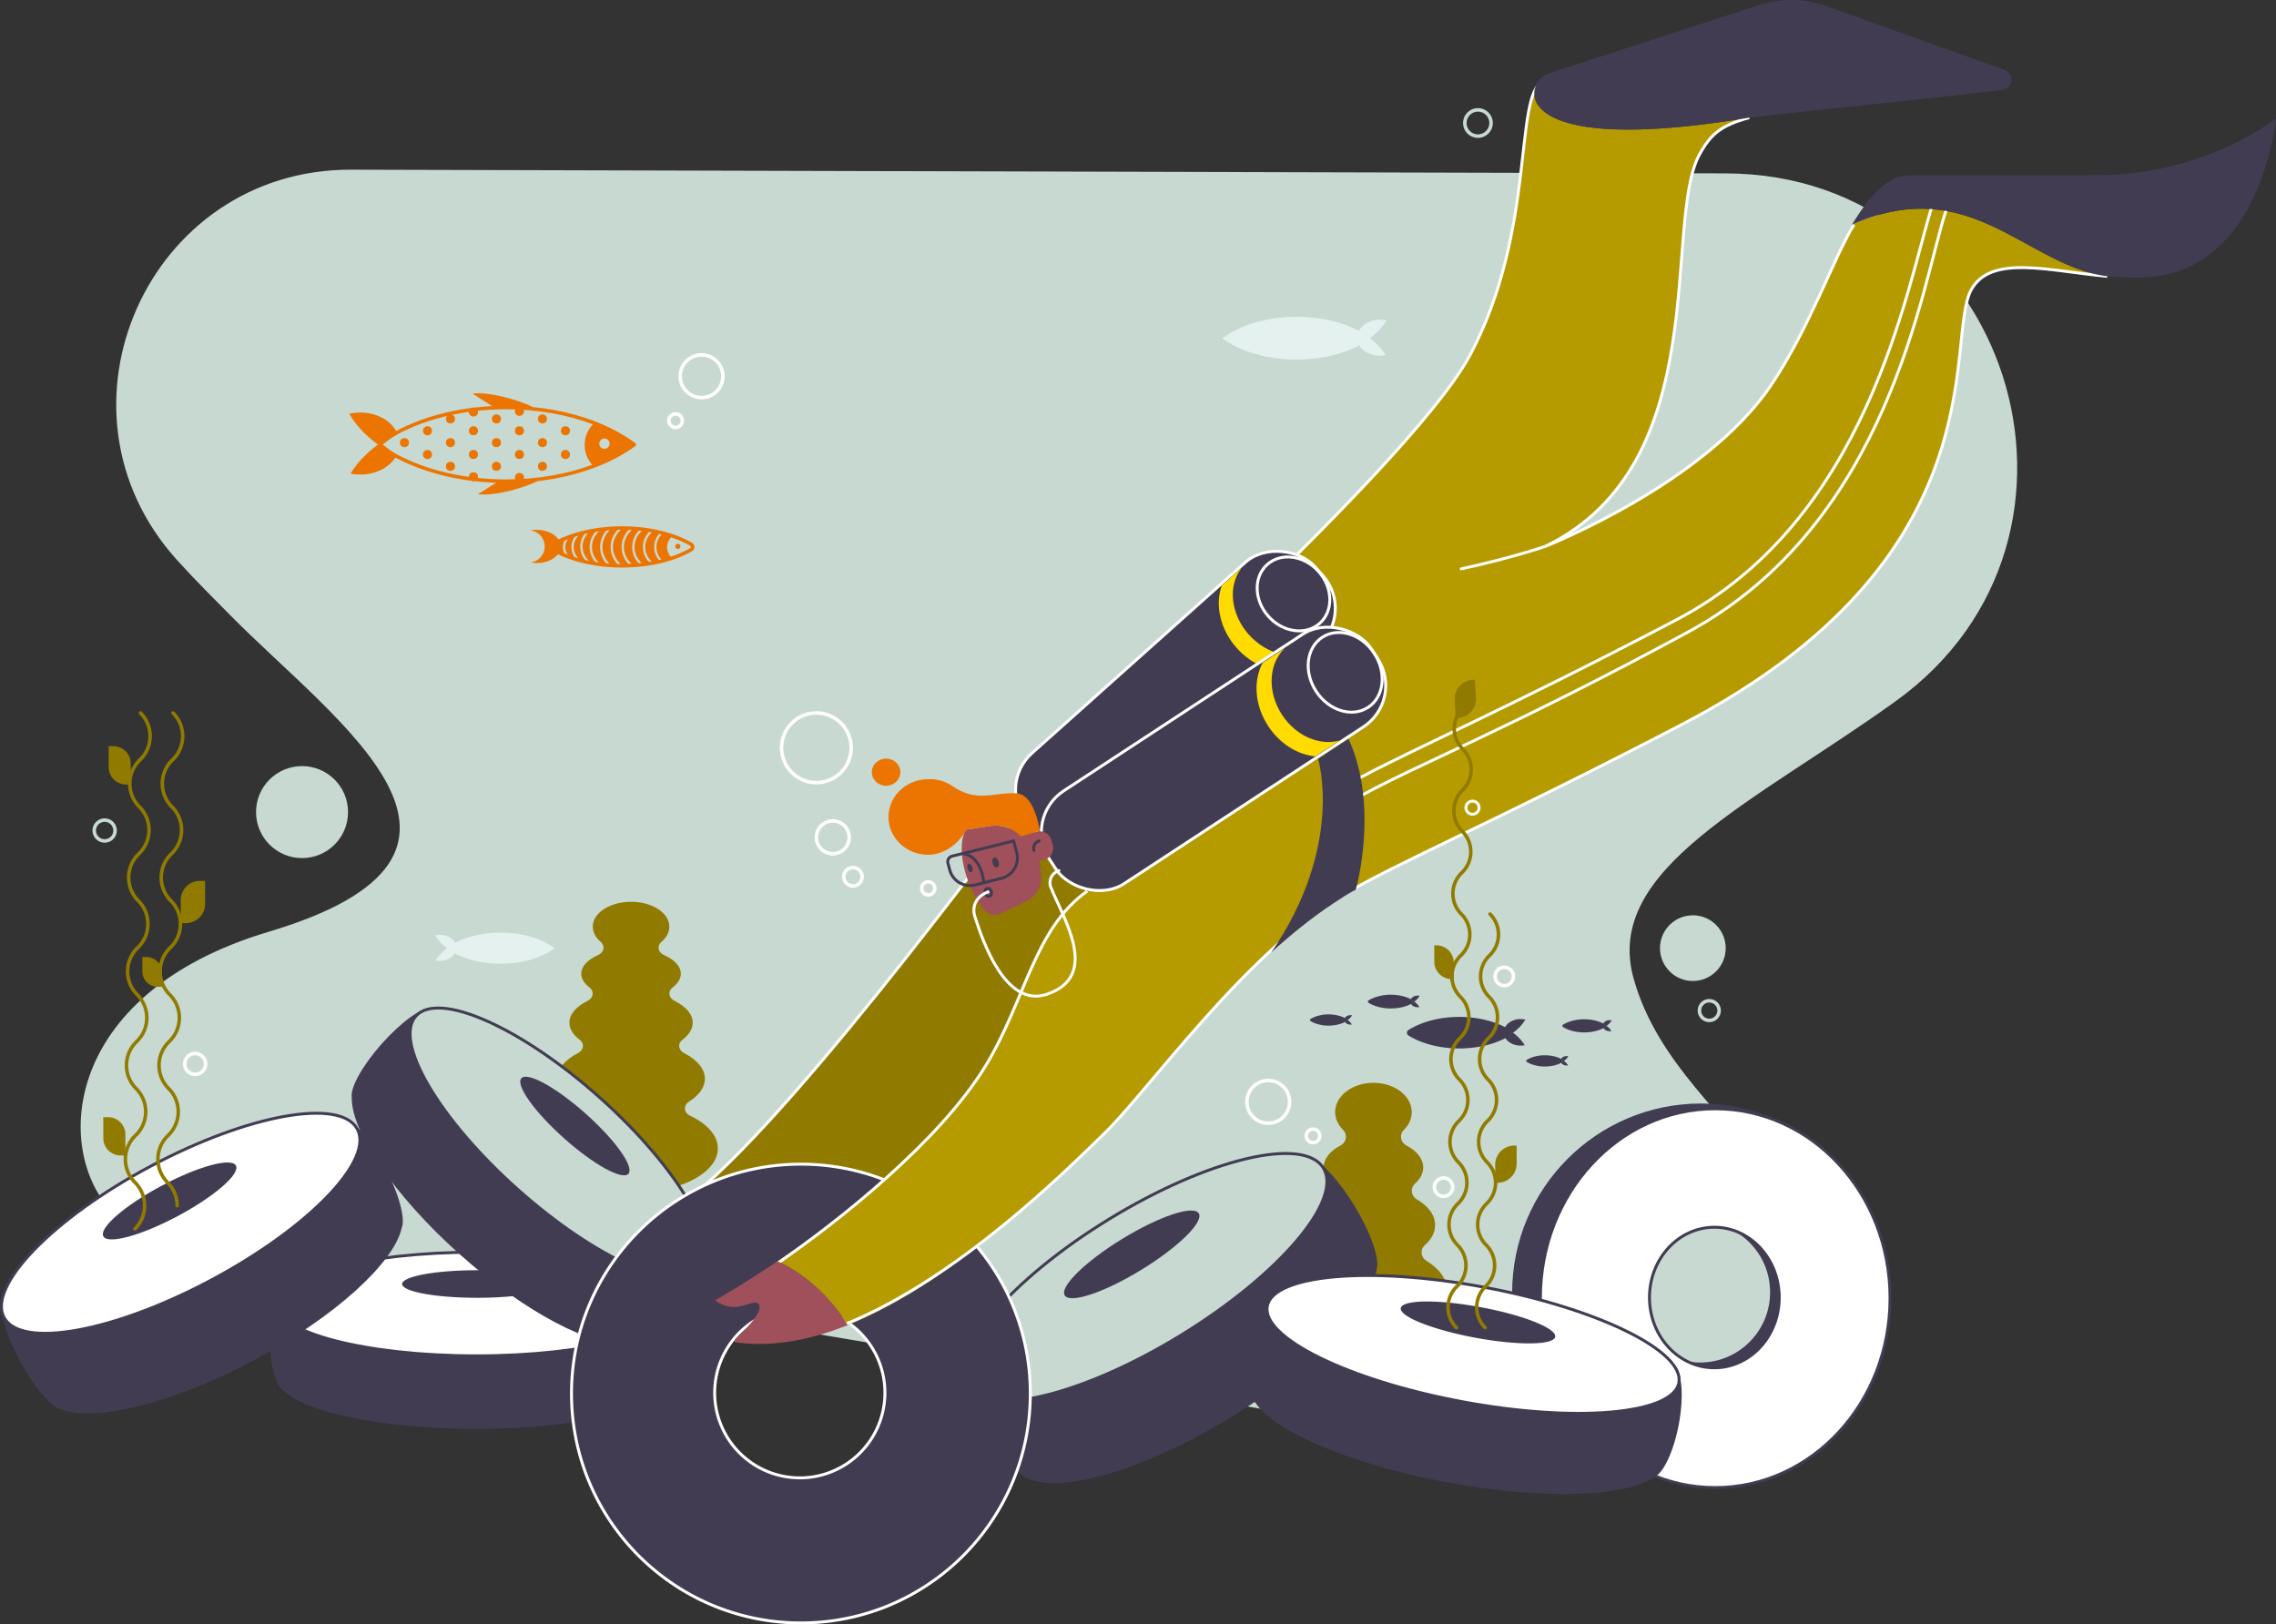 <?xml version="1.0" encoding="utf-8"?>
<svg xmlns="http://www.w3.org/2000/svg" viewBox="0 0 3886.24 2773.93">
  <rect x="0" y="0" width="3886.24" height="2773.93" fill="#333333" stroke="none"/>
  <defs>
    <style>.cls-1,.cls-7{fill:#c8d9d2;}.cls-11,.cls-12,.cls-16,.cls-17,.cls-18,.cls-19,.cls-2,.cls-21,.cls-3{fill:none;}.cls-11,.cls-12,.cls-2,.cls-8,.cls-9{stroke:#fff;}.cls-11,.cls-12,.cls-16,.cls-17,.cls-19,.cls-2,.cls-21,.cls-3,.cls-6,.cls-7,.cls-8,.cls-9{stroke-miterlimit:10;}.cls-18,.cls-2,.cls-21,.cls-3{stroke-width:6px;}.cls-19,.cls-3{stroke:#c8d9d2;}.cls-4,.cls-8{fill:#907b00;}.cls-5,.cls-9{fill:#423c52;}.cls-6{fill:#fff;}.cls-16,.cls-17,.cls-6,.cls-7{stroke:#423c52;}.cls-11,.cls-16,.cls-19,.cls-21,.cls-6,.cls-7{stroke-linecap:round;}.cls-11,.cls-12,.cls-16,.cls-17,.cls-6,.cls-7,.cls-8,.cls-9{stroke-width:5px;}.cls-10{fill:#b59b00;}.cls-13{fill:#a0505a;}.cls-14{fill:#ffdb00;}.cls-15{fill:#eb7500;}.cls-18{stroke:#eb7500;stroke-linejoin:round;}.cls-19{stroke-width:4px;}.cls-20{fill:#e5f1ef;}.cls-21{stroke:#907b00;}</style>
  </defs>
  <g data-name="Layer 2" id="Layer_2">
    <g data-name="Слой 1" id="_1">
      <g id="BACKGROUND">
        <path class="cls-1" d="M198.36,2076.56c-109.85-103.4-96.35-379,260.06-485.32,447.94-133.64,116.5-356.14-66.12-541.51-27.55-28-58.86-58.82-90.35-93.73C70.11,699,253.17,288.83,599.32,289.77l2347.59,6.3c482.75,1.3,681.36,620.33,289.21,901.87C2994.45,1371.44,2737,1483.86,2789.38,1671c82.08,293.18,480.8,348.67,132.2,773.82-87.18,106.32-375.59,55.1-678.57-24Z"/>
        <circle class="cls-2" cx="2241.99" cy="1939.67" r="11.55"/>
        <circle class="cls-2" cx="2165.53" cy="1881.61" r="36.47"/>
        <circle class="cls-3" cx="2918.56" cy="1725.73" r="16.83"/>
        <circle class="cls-3" cx="2523.55" cy="210.05" r="22.44"/>
        <circle class="cls-1" cx="2890.51" cy="1619.11" r="56.1"/>
        <circle class="cls-1" cx="515.73" cy="1386.77" r="78.55"/>
        <circle class="cls-3" cx="178.69" cy="1418.23" r="17.83"/>
        <circle class="cls-2" cx="333.22" cy="1816.78" r="17.83"/>
        <circle class="cls-2" cx="2464.86" cy="2027.22" r="15.71"/>
        <circle class="cls-2" cx="2568.48" cy="1667.44" r="15.71"/>
        <circle class="cls-2" cx="1153.6" cy="718.38" r="11.55"/>
        <circle class="cls-2" cx="1197.9" cy="642.51" r="36.47"/>
      </g>
      <g id="SEAWEED">
        <path class="cls-4" d="M1225.74,1961.12c0,42.13-66.36,76.29-148.22,76.29s-148.23-34.16-148.23-76.29c0-22.1,18.25-42,47.43-55.94,11-5.27,11.91-17.63,1.84-24-17-10.74-27.13-24.3-27.13-39.06,0-17,13.54-32.51,35.53-43.86,9.93-5.12,11.37-16.3,2.78-22.76-11.07-8.34-17.52-18.34-17.52-29.09,0-14.6,11.9-27.82,31.11-37.36,10.25-5.09,11.7-16.38,3-23s-13.83-14.66-13.83-23.24c0-12.64,11-24,28.55-31.78,10.45-4.64,12.72-15.8,4.55-22.73-8.44-7.16-13.46-16.12-13.46-25.84,0-23.48,29.27-42.51,65.39-42.51s65.37,19,65.37,42.51c0,9.72-5,18.67-13.45,25.83-8.17,6.94-5.89,18.09,4.55,22.74,17.51,7.78,28.54,19.14,28.54,31.78,0,8.58-5.08,16.56-13.83,23.24s-7.25,17.94,3,23c19.22,9.53,31.11,22.75,31.11,37.36,0,10.75-6.44,20.75-17.51,29.09-8.6,6.46-7.16,17.64,2.78,22.76,22,11.35,35.52,26.81,35.52,43.86,0,14.76-10.14,28.32-27.12,39.06-10.07,6.37-9.2,18.73,1.84,24C1207.48,1919.11,1225.74,1939,1225.74,1961.12Z"/>
        <path class="cls-4" d="M2493.36,2344.8c0,49.58-66.37,89.78-148.23,89.78s-148.23-40.2-148.23-89.78c0-26,18.26-49.44,47.43-65.84,11-6.2,11.92-20.75,1.85-28.24-17-12.64-27.13-28.61-27.13-46,0-20.06,13.54-38.27,35.53-51.62,9.93-6,11.37-19.18,2.78-26.79-11.07-9.81-17.52-21.58-17.52-34.24,0-17.18,11.9-32.74,31.11-44,10.25-6,11.69-19.29,3-27.11s-13.83-17.25-13.83-27.35c0-14.88,11-28.23,28.55-37.4,10.44-5.46,12.72-18.59,4.55-26.75-8.44-8.43-13.46-19-13.46-30.41,0-27.63,29.27-50,65.38-50s65.38,22.4,65.38,50c0,11.44-5,22-13.45,30.4-8.18,8.16-5.9,21.29,4.55,26.76,17.51,9.16,28.54,22.52,28.54,37.4,0,10.09-5.08,19.49-13.83,27.35s-7.25,21.12,3,27.11c19.21,11.22,31.11,26.77,31.11,44,0,12.66-6.45,24.43-17.52,34.24-8.59,7.61-7.15,20.76,2.78,26.79,22,13.35,35.53,31.56,35.53,51.62,0,17.36-10.14,33.33-27.13,46-10.07,7.49-9.19,22,1.85,28.24C2475.1,2295.36,2493.36,2318.78,2493.36,2344.8Z"/>
      </g>
      <g id="TIRES">
        <path class="cls-5" d="M2904.37,1884.42c-178.07,0-322.42,144.8-322.42,323.43s144.35,323.43,322.42,323.43,322.41-144.81,322.41-323.43S3082.44,1884.42,2904.37,1884.42Zm-1.59,442.3c-66.08,0-119.66-53.74-119.66-120s53.58-120,119.66-120,119.65,53.73,119.65,120S2968.86,2326.72,2902.78,2326.72Z"/>
        <path class="cls-6" d="M2928.72,1893.4c-164.87,0-298.53,144.8-298.53,323.42s133.66,323.44,298.53,323.44,298.51-144.81,298.51-323.44S3093.59,1893.4,2928.72,1893.4Zm-1.47,442.3c-61.19,0-110.79-53.74-110.79-120s49.6-120,110.79-120,110.78,53.74,110.78,120S2988.43,2335.7,2927.25,2335.7Z"/>
        <ellipse class="cls-6" cx="813.6" cy="2226.82" rx="341.78" ry="88.5"/>
        <ellipse class="cls-5" cx="814.9" cy="2192.63" rx="128.29" ry="23.56"/>
        <path class="cls-5" d="M1166.38,2289.12c0,42-10,77.09-23.42,86-40,37.37-172.33,64.8-329.37,64.8s-289.41-27.44-329.4-64.82c-13.4-9-23.37-44.07-23.37-86s10-77,23.37-86c-8.07,7.54-12.38,15.49-12.38,23.69,0,16.67,17.79,32.25,48.7,45.56a357.45,357.45,0,0,0,50.32,16.74c61.93,16.19,147.82,26.2,242.76,26.2s180.84-10,242.77-26.2a356,356,0,0,0,50.34-16.75c30.9-13.3,48.67-28.9,48.67-45.55,0-8.22-4.32-16.16-12.41-23.71C1156.37,2212,1166.38,2247.15,1166.38,2289.12Z"/>
        <ellipse class="cls-6" cx="308.54" cy="2088.9" rx="341.78" ry="110.12" transform="translate(-946.68 390.92) rotate(-28.07)"/>
        <ellipse class="cls-5" cx="289.67" cy="2050.76" rx="128.29" ry="29.32" transform="translate(-930.95 377.56) rotate(-28.07)"/>
        <path class="cls-5" d="M656.3,1991.29c24.58,46.08,36.31,89.35,29.7,105.46-13.43,59.86-114.12,152.23-252.68,226.12s-271.44,106.07-328.61,83.85c-17.07-3.54-46.43-37.38-71-83.41S-2.55,2234.06,4,2217.91C1.31,2230,2.16,2240.73,7,2249.74c9.76,18.29,34.58,27,69.65,27.1,16.06,0,34.29-1.76,54.2-5.3,64.12-11.37,145.78-40.79,229.55-85.47s153.7-96.09,198.86-143c14-14.57,25.69-28.72,34.61-42.08,19.48-29.15,26-54.63,16.28-72.92-4.81-9-13.27-15.71-24.83-20.19C602.33,1911.36,631.73,1945.21,656.3,1991.29Z"/>
        <ellipse class="cls-7" cx="1954.78" cy="2181.09" rx="357.4" ry="116.57" transform="translate(-850.99 1340.87) rotate(-31.46)"/>
        <ellipse class="cls-5" cx="1932.44" cy="2141.97" rx="134.15" ry="31.04" transform="translate(-833.85 1323.46) rotate(-31.46)"/>
        <path class="cls-5" d="M2312.29,2058.54c28.85,47.15,44.06,92.07,38.23,109.41-10,63.83-109.17,166.85-249.25,252.56s-277,127.13-338.38,107c-18.11-2.77-51.14-36.76-80-83.85s-44-92-38.26-109.36c-2,12.87-.4,24.14,5.24,33.36,11.46,18.73,38,26.53,74.76,24.61,16.82-.88,35.78-3.8,56.38-8.65,66.37-15.62,149.87-51.24,234.56-103.06s154.42-109.95,198.53-161.93c13.71-16.15,24.95-31.71,33.38-46.3,18.42-31.81,23.56-59,12.11-77.74-5.65-9.23-15-15.8-27.37-19.86C2250.36,1977.39,2283.44,2011.39,2312.29,2058.54Z"/>
        <ellipse class="cls-7" cx="953.72" cy="1952.17" rx="105.13" ry="326.3" transform="translate(-1138.03 1364.68) rotate(-48.27)"/>
        <ellipse class="cls-5" cx="981.68" cy="1922.69" rx="27.99" ry="122.48" transform="translate(-1106.67 1375.69) rotate(-48.27)"/>
        <path class="cls-5" d="M1156.89,2232.69c-33.3,37.37-68.33,62.26-85,61.64-58.28,7.72-174.71-52.35-287.07-152.63s-185.3-209.25-184.25-268.08c-2.47-16.54,18.24-54.17,51.5-91.5s68.25-62.22,85-61.65c-11.76,1.56-21.14,5.89-27.65,13.19-13.23,14.85-12.87,40.08-1.31,71.68,5.3,14.47,12.94,30.28,22.72,47,31.46,54,85,117.74,152.9,178.37S1021,2137.3,1078.17,2162.43c17.75,7.82,34.33,13.62,49.31,17.22,32.66,7.89,57.75,5.36,71-9.47,6.52-7.32,9.73-17.15,9.94-29C1210.9,2157.64,1190.19,2195.31,1156.89,2232.69Z"/>
        <ellipse class="cls-6" cx="2515.17" cy="2295.7" rx="99.52" ry="357.4" transform="translate(-202.15 4348.14) rotate(-79.45)"/>
        <ellipse class="cls-5" cx="2523.55" cy="2258.16" rx="26.5" ry="134.15" transform="translate(-158.4 4325.7) rotate(-79.45)"/>
        <path class="cls-5" d="M2866.56,2432.1c-8.67,46.4-26.27,83.31-42,90.6-49,33.65-191.3,38.64-353.43,8.58s-293.12-85.73-326.68-134.71c-12-12.48-15-53.18-6.35-99.53s26.22-83.23,41.9-90.58c-9.89,6.79-16,14.75-17.67,23.82-3.45,18.42,11.69,39,40.86,59.68,13.36,9.45,29.66,18.91,48.48,28.14,60.59,29.75,147.2,57.27,245.22,75.44s188.76,23.54,256,17.5c20.91-1.86,39.55-4.84,55.44-8.88,34.65-8.79,56.22-22.62,59.66-41,1.7-9.08-1.11-18.69-7.91-28.58C2872.16,2345,2875.24,2385.71,2866.56,2432.1Z"/>
      </g>
      <g id="CHARACTER">
        <path class="cls-8" d="M1732.53,1396.68c-21.22,20.11-409.59,557.32-585.64,671.82s360.39-50.32,360.39-50.32,376-342.27,422.94-518.74S1732.53,1396.68,1732.53,1396.68Z" data-name="LEFT HAND" id="LEFT_HAND"/>
        <path class="cls-9" d="M1367.54,1988c-216.33,0-391.7,175.36-391.7,391.69s175.37,391.7,391.7,391.7,391.69-175.37,391.69-391.7S1583.87,1988,1367.54,1988Zm-1.93,535.65A145.36,145.36,0,1,1,1511,2378.33,145.37,145.37,0,0,1,1365.61,2523.69Z" id="TIRE"/>
        <g id="BODY">
          <path class="cls-10" d="M3598,471.78c-98.81-8.85-198.3-38.17-232.15,23-46.17,83.39,54.13,457.33-495.26,743-335.17,174.29-484.42,235.09-577.74,290.68-167.53,99.78-333.11,335.29-407.3,407.21-62.34,60.42-246.88,249.86-438,327.06-48.24-76.61-110-104.57-120.22-108.81,110.3-73.9,277.3-200.31,354.93-332.83,74.74-127.59,85.77-267.32,214.29-321.67l-164-102.76s672.88-588.12,777.32-790c97.9-189.26,86-380.41,110.06-449.31-2.48,39.06,62.81,93.28,359.64,44.74-43,14.32-60.71,31.32-77.55,61.46-64.39,115.2,27.78,521.18-262.88,669.25,2.1-.82,270.93-106.72,384.21-274,66.41-98.07,108-219.32,142.2-275.06l1.24-2C3366.24,295.93,3460.8,454.28,3598,471.78Z" data-name="BODY" id="BODY-2"/>
          <path class="cls-11" d="M3322.53,360.12c-40.54,123.73-95.75,532.36-440.73,719.46-296,160.52-457.73,224.41-554.18,277.26"/>
          <path class="cls-11" d="M3298.32,353.72c-43.38,140.67-109.55,533.42-435.59,704.54-283.34,148.71-441.71,217.17-539.4,269.2"/>
          <path class="cls-12" d="M3598.13,471.8l-.14,0c-98.81-8.85-198.29-38.17-232.15,23-46.16,83.39,54.16,457.26-495.26,743-324.43,168.75-484.41,235.09-577.73,290.68-167.53,99.78-333.11,335.29-407.3,407.21-62,60.06-248.21,247.31-442.36,325.64"/>
          <path class="cls-12" d="M2987,200.84h0c-48.51,13.24-65.89,28.14-85,62.69-63.83,115.51,27.78,527.88-262.88,669.25,2.09-.82,270.93-106.72,384.2-274,66.42-98.07,108-219.32,142.21-275.06"/>
          <path class="cls-12" d="M1732.53,1396.68s670.25-589.5,777.32-790c113.64-212.85,74.59-444,124.47-467.41"/>
          <path class="cls-12" d="M1326,2158.45c109.77-75.61,278.09-210,356.27-337.34,68.39-111.4,82.89-234.74,174.11-299.4"/>
          <path class="cls-11" d="M2639.1,932.79s-55.09,19.31-144,38.62"/>
          <g id="FLIPPERS">
            <path class="cls-5" d="M3581.79,299a529.71,529.71,0,0,0,303.54-95.58l.91-.64c-.91.64-20.67,225.34-183.82,265.14-32.45,7.92-68.37,7-104.29,3.84l-.14,0c-138.24-17.63-233.2-178.29-435.83-88.08,31.74-51.76,60.49-81.87,93.48-84Z"/>
            <path class="cls-5" d="M3422.82,119.39c17.6,6.3,14.68,32-3.89,34.22-110.24,12.95-313,34-431.94,47.23h0c-418.09,69.88-385.89-60.81-343.68-75.07L3003.38,8.69a177.26,177.26,0,0,1,114.51,1.66Z"/>
          </g>
        </g>
        <g id="BUBBLES">
          <circle class="cls-2" cx="1456.4" cy="1497.2" r="15.72"/>
          <circle class="cls-2" cx="1584.94" cy="1516.99" r="11.22"/>
          <circle class="cls-2" cx="1421.99" cy="1429.88" r="28.05"/>
          <circle class="cls-2" cx="1393.94" cy="1276.97" r="59.47"/>
        </g>
        <path class="cls-13" d="M1447.56,2262.75c-64,25.84-129.71,38-190.86,29.64a2.79,2.79,0,0,1-1.59-4.74c12-11.85,47.39-45.07,41.29-58.77-7.41-16.63-36.92,20.23-75.39-8.31,0,0,44.15-25,106.33-66.63C1337.59,2158.18,1399.32,2186.14,1447.56,2262.75Z" id="ARM"/>
        <g id="BALLOON">
          <rect class="cls-5" height="189.13" rx="84.28" transform="translate(-285.63 1642.29) rotate(-41.81)" width="656.54" x="1678.76" y="1100.48"/>
          <rect class="cls-12" height="189.13" rx="84.28" transform="translate(-284.88 1642) rotate(-41.81)" width="656.54" x="1678.76" y="1099.36"/>
          <ellipse class="cls-12" cx="2208.63" cy="1014.23" rx="57.46" ry="67.31" transform="translate(-113.75 1730.64) rotate(-41.81)"/>
          <path class="cls-14" d="M2243.21,1109.69,2202.7,1146c-31,2.73-65.52-11-90.82-39.24-28.77-32.12-37.57-74-25.66-106.75l33.87-30.34c-23.8,30.17-19.25,78.86,12.45,114.23C2163.74,1118.71,2210.64,1128.81,2243.21,1109.69Z"/>
          <rect class="cls-5" height="189.13" rx="84.28" transform="translate(-371.39 1347.73) rotate(-33.24)" width="656.54" x="1743.84" y="1201.47"/>
          <rect class="cls-12" height="189.13" rx="84.28" transform="translate(-371.39 1347.73) rotate(-33.24)" width="656.54" x="1743.84" y="1201.47"/>
          <ellipse class="cls-12" cx="2296.9" cy="1148.28" rx="59.27" ry="71.48" transform="translate(-253.63 1446.76) rotate(-33.24)"/>
          <path class="cls-14" d="M2287.05,1264.56l-41.24,27.09c-29.88-2.84-60.4-21.22-80.38-51.71-23.41-35.73-25.79-78.07-9.28-108.36l37.68-24.68c-27.79,26-30.56,74.37-4.77,113.72C2212.87,1257,2253.44,1274,2287.05,1264.56Z"/>
          <path class="cls-5" d="M2315,1519.11c-14.22,7.5-27.5,16.35-39,24-36,23.89-70.09,51.43-105.16,83.14,125.34-183.1,79.74-330.51,79.74-330.51l52-34.07C2355.7,1377.76,2315,1519.11,2315,1519.11Z"/>
        </g>
        <g id="HEAD">
          <path class="cls-13" d="M1783.46,1468l-9.32,2.69.83,1.2,2.67,20.27a46,46,0,0,1-26.07,47.64l-43.92,20.58c-11.89,5.57-23.81-.89-31.58-11.47-26.91-36.62-44.4-101.12-26.93-132.13l41.55-6.25a61.35,61.35,0,0,1,52.74,17.54l26.29-7.6a20.56,20.56,0,0,1,25.47,14l2.31,8A20.57,20.57,0,0,1,1783.46,1468Z" data-name="HEAD" id="HEAD-2"/>
          <g id="HAIR">
            <path class="cls-15" d="M1649.14,1416.78c-10.46,22.79-36.4,42.89-64.19,42.89-37.44,0-67.79-28.89-67.79-64.52s30.35-64.52,67.79-64.52l1.51,0a66.74,66.74,0,0,1,39.52,11.48c42.14,29,68.48,10.84,109,12.61,28.76,1.24,38.16,49.49,40.44,64.91a20.86,20.86,0,0,0-5.75.82l-26.29,7.6a61.35,61.35,0,0,0-52.74-17.54Z"/>
            <ellipse class="cls-15" cx="1513.01" cy="1318.63" rx="24.4" ry="23.22"/>
          </g>
          <path class="cls-16" d="M1730.64,1436,1625.71,1462a9.82,9.82,0,0,0-7.12,12.08l3.11,11.57a35.93,35.93,0,0,0,43.55,25.5l44.9-11.42A35.93,35.93,0,0,0,1736,1455.5Z" id="GLASSES"/>
          <g id="FACE">
            <path class="cls-16" d="M1765.39,1452.32a13.11,13.11,0,0,1,8.95-16.23"/>
            <path class="cls-16" d="M1644.56,1457.88s28.8,0,35.43,49"/>
            <ellipse class="cls-5" cx="1656.16" cy="1482.4" rx="4.05" ry="7.55" transform="translate(-372.88 575) rotate(-17.74)"/>
            <ellipse class="cls-5" cx="1700.14" cy="1472.62" rx="5.39" ry="8.77" transform="translate(-342.11 530.12) rotate(-16.12)"/>
            <ellipse class="cls-17" cx="1687.49" cy="1523.72" rx="5.39" ry="7.02" transform="translate(-356.8 528.61) rotate(-16.12)"/>
          </g>
          <path class="cls-11" d="M1687,1523.16c-18.44,6.59-28.33,23.22-22.43,41.89,14.24,45,53.2,155.88,122.58,132.93,93.34-30.87,27.25-131.77,7.27-182.51-4.75-12.07,1.42-24.55,13.64-28.89" id="TUBE"/>
        </g>
      </g>
      <g id="FISH">
        <circle class="cls-15" cx="926.22" cy="715.37" r="7.71"/>
        <circle class="cls-15" cx="926.22" cy="755.84" r="7.71"/>
        <circle class="cls-15" cx="926.22" cy="796.31" r="7.71"/>
        <circle class="cls-15" cx="886.95" cy="702.41" r="7.71"/>
        <circle class="cls-15" cx="886.95" cy="735.6" r="7.71"/>
        <circle class="cls-15" cx="886.95" cy="776.07" r="7.71"/>
        <circle class="cls-15" cx="886.95" cy="815.33" r="7.71"/>
        <circle class="cls-15" cx="965.48" cy="735.6" r="7.71"/>
        <circle class="cls-15" cx="965.48" cy="776.07" r="7.71"/>
        <circle class="cls-15" cx="847.68" cy="715.37" r="7.71"/>
        <circle class="cls-15" cx="847.68" cy="755.84" r="7.71"/>
        <circle class="cls-15" cx="847.68" cy="796.31" r="7.71"/>
        <circle class="cls-15" cx="808.41" cy="703.62" r="7.71"/>
        <circle class="cls-15" cx="808.41" cy="735.6" r="7.71"/>
        <circle class="cls-15" cx="808.41" cy="776.07" r="7.71"/>
        <circle class="cls-15" cx="808.41" cy="814.12" r="7.71"/>
        <circle class="cls-15" cx="769.15" cy="715.37" r="7.71"/>
        <circle class="cls-15" cx="769.15" cy="755.84" r="7.71"/>
        <circle class="cls-15" cx="769.15" cy="796.31" r="7.71"/>
        <circle class="cls-15" cx="729.88" cy="735.6" r="7.71"/>
        <circle class="cls-15" cx="729.88" cy="776.07" r="7.71"/>
        <circle class="cls-15" cx="690.61" cy="755.84" r="7.71"/>
        <path class="cls-18" d="M1083.16,759.19c-19.71,14.47-43.27,26.95-69.73,36.87C970.09,812.31,919,821.7,864.25,821.7c-72,0-137.71-16.23-187.71-43-11.23-6-18.46-12.55-28-19.55,9.93-7.38,17.61-14.22,29.35-20.49,49.83-26.66,115-42.79,186.36-42.79,55.26,0,106.83,9.68,150.44,26.43C1040.63,732.31,1063.75,744.78,1083.16,759.19Z"/>
        <path class="cls-15" d="M598.59,808.71a83.52,83.52,0,0,0,16.63,1.65c27.4,0,50.95-13,61.32-31.62a263.53,263.53,0,0,1-31.21-19.55C625.58,773.86,609.69,790.57,598.59,808.71Z"/>
        <path class="cls-15" d="M1083.16,759.19c-19.71,14.47-43.27,26.95-69.73,36.87a51.1,51.1,0,0,1,1.26-73.72C1040.63,732.31,1063.75,744.78,1083.16,759.19Z"/>
        <path class="cls-15" d="M645.33,759.19a259.44,259.44,0,0,1,32.56-20.49c-9.58-20-34-34.22-62.67-34.22a83.47,83.47,0,0,0-18.81,2.11C607.55,725.93,624.25,743.7,645.33,759.19Z"/>
        <path class="cls-15" d="M844.94,696.31l69.57,2.32c-8.86-9.09-74.54-30.87-107.57-26.4Z"/>
        <path class="cls-15" d="M854.12,819.9l69.57-2.32c-8.85,9.08-74.54,30.86-107.57,26.39Z"/>
        <circle class="cls-1" cx="1032.1" cy="757.61" r="8.82"/>
        <path class="cls-15" d="M1139,934.41a24.8,24.8,0,0,0,8.65,18.57c-24.83,8.32-54.11,13.13-85.45,13.13-41.24,0-78.88-8.31-107.52-22-6.43-3.08-10.57-6.43-16-10,5.69-3.78,10.09-7.28,16.81-10.49,28.54-13.66,65.88-21.92,106.75-21.92,31.65,0,61.19,5,86.17,13.54A24.92,24.92,0,0,0,1139,934.41Z"/>
        <path class="cls-15" d="M955.42,923.89l-.84,20c-6.45,10.36-21.09,17.58-38.13,17.58a57,57,0,0,1-10.34-.92s.07-.1.11-.14a27.48,27.48,0,0,0-.57-54.56,57.45,57.45,0,0,1,10.8-1C934.27,904.87,949.47,912.77,955.42,923.89Z"/>
        <circle class="cls-15" cx="1157.42" cy="932.95" r="4.44"/>
        <path class="cls-19" d="M1130.31,909.53a32.3,32.3,0,0,0,0,49.25"/>
        <path class="cls-19" d="M1112.21,907.15c-8.06,7.21-12.51,16.8-12.51,27s4.45,19.78,12.51,27"/>
        <path class="cls-19" d="M1095,904.77c-8.77,7.84-13.61,18.28-13.61,29.39s4.84,21.52,13.61,29.39"/>
        <path class="cls-19" d="M1077.5,903.57c-9.13,8.17-14.16,19-14.16,30.59s5,22.39,14.16,30.58"/>
        <path class="cls-19" d="M1058.94,903.18c-9.25,8.27-14.35,19.26-14.35,31s5.1,22.69,14.35,31"/>
        <path class="cls-19" d="M1041.35,902.38c-9.48,8.48-14.71,19.76-14.71,31.78s5.23,23.27,14.71,31.77"/>
        <path class="cls-19" d="M1022,905.56c-8.54,7.63-13.24,17.79-13.24,28.6s4.7,20.94,13.24,28.59"/>
        <path class="cls-19" d="M1004.89,907.15c-7.83,7-12.15,16.3-12.15,26.21s4.32,19.2,12.15,26.22"/>
        <path class="cls-19" d="M988,911.91a29.17,29.17,0,0,0,0,44.49"/>
        <path class="cls-19" d="M971.51,916.28a23.43,23.43,0,0,0,0,35.75"/>
        <path class="cls-18" d="M1180,929.42a5.37,5.37,0,0,1,0,9.3A183.43,183.43,0,0,1,1147.62,953c-24.83,8.33-54.11,13.14-85.45,13.14-41.24,0-78.88-8.32-107.52-22-6.43-3.08-10.57-6.43-16-10,5.69-3.78,10.09-7.28,16.81-10.5,28.54-13.65,65.88-21.91,106.75-21.91,31.65,0,61.19,5,86.17,13.53A181.8,181.8,0,0,1,1180,929.42Z"/>
        <path class="cls-5" d="M2603.51,1784.83a35.89,35.89,0,0,1-7.12.71c-11.73,0-21.81-5.57-26.26-13.54a112.81,112.81,0,0,0,13.36-8.37A76.91,76.91,0,0,1,2603.51,1784.83Z"/>
        <path class="cls-5" d="M2583.49,1763.63a111.94,111.94,0,0,0-13.93-8.78c4.1-8.57,14.56-14.65,26.83-14.65a35.78,35.78,0,0,1,8.05.91C2599.67,1749.39,2592.52,1757,2583.49,1763.63Z"/>
        <path class="cls-5" d="M2405,1758.85a5.6,5.6,0,0,0,0,9.52,131.17,131.17,0,0,0,22.81,11c18.56,7,40.44,11,63.88,11,30.82,0,59-7,80.36-18.39,4.81-2.58,7.91-5.38,12-8.37-4.26-3.16-7.54-6.09-12.57-8.78-21.34-11.41-49.25-18.32-79.79-18.32-23.66,0-45.75,4.15-64.42,11.32A130,130,0,0,0,2405,1758.85Z"/>
        <path class="cls-5" d="M2677.52,1819.27a12.92,12.92,0,0,1-2.53.25c-4.17,0-7.76-2-9.34-4.82a39.51,39.51,0,0,0,4.75-3A27.29,27.29,0,0,1,2677.52,1819.27Z"/>
        <path class="cls-5" d="M2670.4,1811.73a39.15,39.15,0,0,0-5-3.13c1.46-3,5.19-5.21,9.55-5.21a12.75,12.75,0,0,1,2.87.32A26.64,26.64,0,0,1,2670.4,1811.73Z"/>
        <path class="cls-5" d="M2606.9,1810a2,2,0,0,0,0,3.38,46.24,46.24,0,0,0,8.11,3.93,65.14,65.14,0,0,0,22.73,3.91c11,0,21-2.47,28.6-6.55a33.12,33.12,0,0,0,4.26-3,33.15,33.15,0,0,0-4.47-3.13c-7.59-4.06-17.52-6.51-28.39-6.51a64.44,64.44,0,0,0-22.92,4A46.22,46.22,0,0,0,2606.9,1810Z"/>
        <path class="cls-5" d="M2308.31,1749.43a12.33,12.33,0,0,1-2.53.26c-4.18,0-7.77-2-9.35-4.82a41.86,41.86,0,0,0,4.76-3A27.29,27.29,0,0,1,2308.31,1749.43Z"/>
        <path class="cls-5" d="M2301.19,1741.89a39.83,39.83,0,0,0-5-3.12c1.46-3,5.18-5.22,9.55-5.22a12.72,12.72,0,0,1,2.86.33A26.82,26.82,0,0,1,2301.19,1741.89Z"/>
        <path class="cls-5" d="M2237.69,1740.19a2,2,0,0,0,0,3.39,47.06,47.06,0,0,0,8.12,3.93,65.35,65.35,0,0,0,22.72,3.9c11,0,21-2.47,28.6-6.54a35.08,35.08,0,0,0,4.27-3,34.41,34.41,0,0,0-4.47-3.12c-7.6-4.06-17.53-6.52-28.4-6.52a64.52,64.52,0,0,0-22.92,4A46.85,46.85,0,0,0,2237.69,1740.19Z"/>
        <path class="cls-5" d="M2423.66,1719.67a15.77,15.77,0,0,1-3.11.31c-5.14,0-9.55-2.44-11.49-5.93a47.89,47.89,0,0,0,5.84-3.66A33.53,33.53,0,0,1,2423.66,1719.67Z"/>
        <path class="cls-5" d="M2414.9,1710.39a48.6,48.6,0,0,0-6.09-3.84c1.79-3.74,6.37-6.41,11.74-6.41a15.56,15.56,0,0,1,3.52.4A32.89,32.89,0,0,1,2414.9,1710.39Z"/>
        <path class="cls-5" d="M2336.83,1708.3a2.45,2.45,0,0,0,0,4.17,57.65,57.65,0,0,0,10,4.83,80.36,80.36,0,0,0,27.95,4.8c13.48,0,25.79-3,35.16-8a41,41,0,0,0,5.25-3.66,41.88,41.88,0,0,0-5.5-3.84c-9.34-5-21.55-8-34.91-8a79.16,79.16,0,0,0-28.18,5A57.2,57.2,0,0,0,2336.83,1708.3Z"/>
        <path class="cls-5" d="M2751.53,1760.64a15.11,15.11,0,0,1-3,.29c-4.89,0-9.09-2.32-10.94-5.64a46.23,46.23,0,0,0,5.57-3.49A32.1,32.1,0,0,1,2751.53,1760.64Z"/>
        <path class="cls-5" d="M2743.19,1751.8a47.44,47.44,0,0,0-5.81-3.65c1.71-3.57,6.07-6.11,11.18-6.11a14.72,14.72,0,0,1,3.36.38A31.28,31.28,0,0,1,2743.19,1751.8Z"/>
        <path class="cls-5" d="M2668.83,1749.81a2.33,2.33,0,0,0,0,4,54.74,54.74,0,0,0,9.5,4.6A76.36,76.36,0,0,0,2705,1763c12.85,0,24.57-2.9,33.49-7.67a39.57,39.57,0,0,0,5-3.49,40.17,40.17,0,0,0-5.24-3.65c-8.89-4.76-20.52-7.64-33.25-7.64a75.43,75.43,0,0,0-26.84,4.72A54.64,54.64,0,0,0,2668.83,1749.81Z"/>
        <path class="cls-20" d="M2366,606.42a48.78,48.78,0,0,1-9.64,1c-15.49,0-28.86-7.17-35.08-17.54C2292.48,604.87,2255,614,2214,614c-31.73,0-61.37-5.44-86.49-14.87a167.89,167.89,0,0,1-40.43-21.37,166.92,166.92,0,0,1,39.7-21.37C2152,546.63,2181.93,541,2214,541c40.61,0,77.78,9,106.46,24,5.82-11.17,19.71-19,35.92-19a48.44,48.44,0,0,1,10.91,1.23c-6.45,11.2-16.1,21.48-28.3,30.45l.07.05-.07,0C2350.39,586.26,2359.57,595.92,2366,606.42Z"/>
        <path class="cls-20" d="M947.21,1619.26a122.55,122.55,0,0,1-29.43,15.57c-18.29,6.85-39.86,10.82-62.95,10.82-30,0-57.36-6.67-78.36-17.69-4.5,7.63-14.27,12.91-25.61,12.91a35.63,35.63,0,0,1-7-.7,75.77,75.77,0,0,1,19.73-20.91c-8.9-6.53-16-14-20.65-22.19a35.45,35.45,0,0,1,7.94-.9c11.87,0,22,5.79,26.22,14,20.9-11,48.06-17.59,77.75-17.59,23.32,0,45.09,4.08,63.48,11.15A121.91,121.91,0,0,1,947.21,1619.26Z"/>
      </g>
      <g data-name="SEAWEED" id="SEAWEED-2">
        <path class="cls-21" d="M295.46,1217.5h0a56,56,0,0,1,0,79.23l-1.88,1.88a56,56,0,0,0,0,79.22h0a56,56,0,0,1,0,79.23l-1.87,1.88a56,56,0,0,0,0,79.22h0a56,56,0,0,1,0,79.22l-1.88,1.88a56,56,0,0,0,0,79.23h0a56,56,0,0,1,0,79.22l-1.88,1.88a56,56,0,0,0,0,79.23h0a56,56,0,0,1,0,79.22l-1.88,1.88a56,56,0,0,0,0,79.23h0a55.86,55.86,0,0,1,16.4,39.61"/>
        <path class="cls-21" d="M239.9,1217.5h0a56,56,0,0,1,0,79.23l-1.88,1.88a56,56,0,0,0,0,79.22h0a56,56,0,0,1,0,79.23l-1.88,1.88a56,56,0,0,0,0,79.22h0a56,56,0,0,1,0,79.22l-1.88,1.88a56,56,0,0,0,0,79.23h0a56,56,0,0,1,0,79.22l-1.88,1.88a56,56,0,0,0,0,79.23h0a56,56,0,0,1,0,79.22l-1.88,1.88a56,56,0,0,0,0,79.23h0a56,56,0,0,1,0,79.22"/>
        <path class="cls-4" d="M341.26,1504.24h8.92a0,0,0,0,1,0,0v39.49a32.64,32.64,0,0,1-32.64,32.64h-8.92a0,0,0,0,1,0,0v-39.49A32.64,32.64,0,0,1,341.26,1504.24Z"/>
        <path class="cls-4" d="M185.51,1274.22h8.09a29.61,29.61,0,0,1,29.61,29.61v35.82a0,0,0,0,1,0,0h-8.09A29.61,29.61,0,0,1,185.51,1310v-35.82A0,0,0,0,1,185.51,1274.22Z" transform="translate(408.73 2613.86) rotate(-180)"/>
        <path class="cls-4" d="M176.4,1907.73h8.09a29.61,29.61,0,0,1,29.61,29.61v35.82a0,0,0,0,1,0,0H206a29.61,29.61,0,0,1-29.61-29.61v-35.82A0,0,0,0,1,176.4,1907.73Z" transform="translate(390.49 3880.9) rotate(180)"/>
        <path class="cls-4" d="M243.06,1634.29h7.16a26.19,26.19,0,0,1,26.19,26.19v24.67a0,0,0,0,1,0,0h-7.16A26.19,26.19,0,0,1,243.06,1659v-24.67a0,0,0,0,1,0,0Z" transform="translate(519.47 3319.44) rotate(180)"/>
        <path class="cls-21" d="M2498.55,1348.15l-1.66,1.65a49.37,49.37,0,0,0,0,69.82h0a49.36,49.36,0,0,1,0,69.81l-1.66,1.66a49.38,49.38,0,0,0,0,69.81h0a49.36,49.36,0,0,1,0,69.81l-1.65,1.66a49.36,49.36,0,0,0,0,69.81h0a49.37,49.37,0,0,1,0,69.82l-1.66,1.65a49.37,49.37,0,0,0,0,69.82h0a49.36,49.36,0,0,1,0,69.81l-1.66,1.66a49.38,49.38,0,0,0,0,69.81h0a49.37,49.37,0,0,1,0,69.82l-1.65,1.65a49.36,49.36,0,0,0,0,69.81h0a49.36,49.36,0,0,1,0,69.81l-1.66,1.65a49.37,49.37,0,0,0,0,69.82h0"/>
        <path class="cls-21" d="M2497.59,1209.26a49.37,49.37,0,0,0,0,69.82h0a49.38,49.38,0,0,1,0,69.81"/>
        <path class="cls-4" d="M2516.27,1161.88h4a0,0,0,0,1,0,0v30.92a32.64,32.64,0,0,1-32.64,32.64h-4a0,0,0,0,1,0,0v-30.92A32.64,32.64,0,0,1,2516.27,1161.88Z" transform="translate(-64.7 146.33) rotate(-3.31)"/>
        <path class="cls-4" d="M2449.07,1614.25h3.62a29.61,29.61,0,0,1,29.61,29.61v28a0,0,0,0,1,0,0h-3.62a29.61,29.61,0,0,1-29.61-29.61v-28A0,0,0,0,1,2449.07,1614.25Z" transform="translate(4931.36 3286.15) rotate(-180)"/>
        <path class="cls-21" d="M2544.2,1560.9h0a49.38,49.38,0,0,1,0,69.81l-1.66,1.66a49.36,49.36,0,0,0,0,69.81h0a49.37,49.37,0,0,1,0,69.82l-1.66,1.65a49.37,49.37,0,0,0,0,69.82h0a49.36,49.36,0,0,1,0,69.81l-1.65,1.66a49.36,49.36,0,0,0,0,69.81h0a49.39,49.39,0,0,1,0,69.82l-1.66,1.65a49.36,49.36,0,0,0,0,69.81h0a49.36,49.36,0,0,1,0,69.81l-1.66,1.65a49.39,49.39,0,0,0,0,69.82h0"/>
        <path class="cls-4" d="M2585.66,1956.26h4a0,0,0,0,1,0,0v30.92a32.64,32.64,0,0,1-32.64,32.64h-4a0,0,0,0,1,0,0V1988.9A32.64,32.64,0,0,1,2585.66,1956.26Z"/>
        <circle class="cls-12" cx="2514.29" cy="1379.23" r="11.22"/>
      </g>
    </g>
  </g>
</svg>
